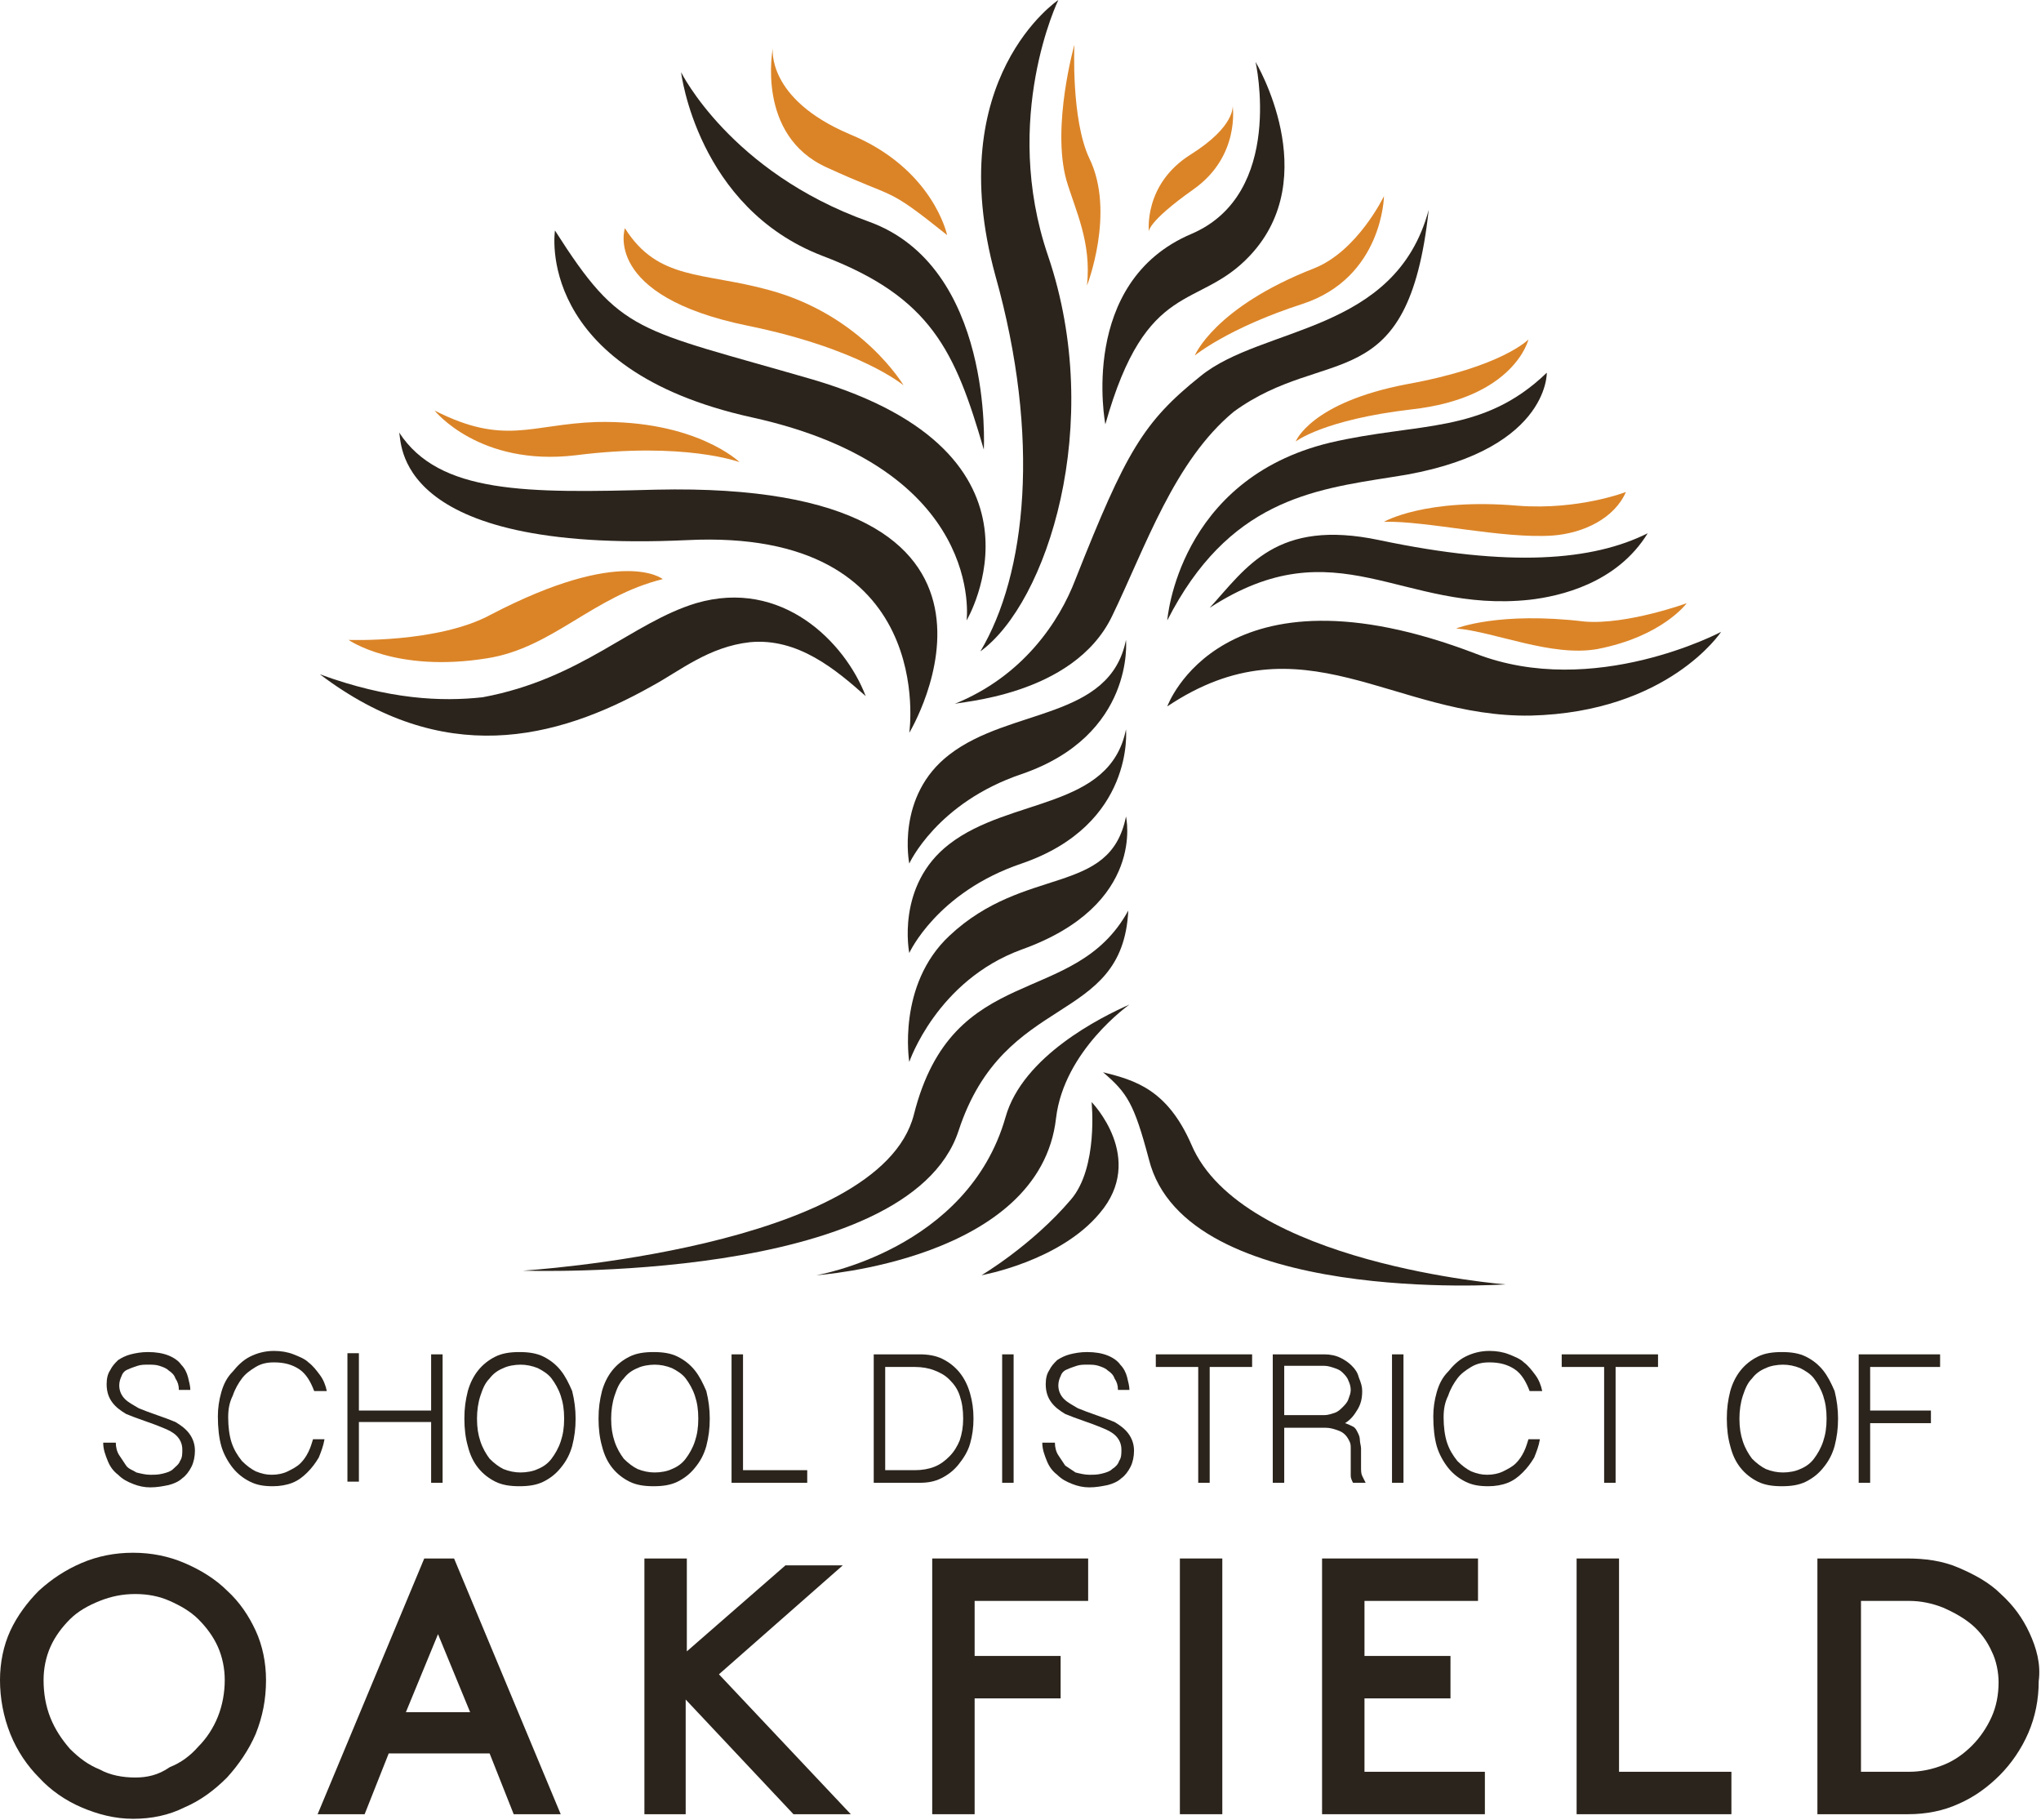 <?xml version="1.0" encoding="utf-8"?>
<!-- Generator: Adobe Illustrator 25.2.3, SVG Export Plug-In . SVG Version: 6.00 Build 0)  -->
<svg version="1.1" id="Layer_1" xmlns="http://www.w3.org/2000/svg" xmlns:xlink="http://www.w3.org/1999/xlink" x="0px" y="0px"
	 viewBox="0 0 178 158.7" style="enable-background:new 0 0 178 158.7;" xml:space="preserve">
<style type="text/css">
	.st0{fill:#2B241C;}
	.st1{fill:#DB8427;}
</style>
<g>
	<g>
		<path class="st0" d="M19.8,138.7c-1-1-2.3-1.8-3.7-2.4c-1.4-0.6-2.9-0.9-4.5-0.9c-1.6,0-3.1,0.3-4.5,0.9c-1.4,0.6-2.6,1.4-3.7,2.4
			c-1,1-1.9,2.2-2.5,3.5c-0.6,1.3-0.9,2.8-0.9,4.3c0,1.6,0.3,3.2,0.9,4.7c0.6,1.5,1.5,2.8,2.5,3.8c1,1.1,2.3,2,3.7,2.6
			c1.4,0.6,2.9,1,4.5,1c1.6,0,3.1-0.3,4.5-1c1.4-0.6,2.6-1.5,3.7-2.6c1-1.1,1.9-2.4,2.5-3.8c0.6-1.5,0.9-3,0.9-4.7
			c0-1.5-0.3-3-0.9-4.3C21.7,140.9,20.9,139.7,19.8,138.7 M11.8,155c-1.1,0-2.2-0.2-3.1-0.7c-1-0.4-1.8-1-2.6-1.8
			c-0.7-0.8-1.3-1.7-1.7-2.7c-0.4-1-0.6-2.1-0.6-3.3c0-1,0.2-2,0.6-2.9c0.4-0.9,1-1.7,1.7-2.4c0.7-0.7,1.6-1.2,2.6-1.6
			c1-0.4,2-0.6,3.1-0.6c1.1,0,2.1,0.2,3,0.6c0.9,0.4,1.8,0.9,2.5,1.6c0.7,0.7,1.3,1.5,1.7,2.4c0.4,0.9,0.6,1.9,0.6,2.9
			c0,1.1-0.2,2.2-0.6,3.2c-0.4,1-1,1.9-1.7,2.6c-0.7,0.8-1.5,1.4-2.5,1.8C13.8,154.8,12.8,155,11.8,155"/>
		<path class="st0" d="M37,135.9l-9.3,22.3h4.1l2.1-5.3h8.8l2.1,5.3h4.1l-9.3-22.3H37z M41,149.3h-5.6l2.8-6.8L41,149.3z"/>
		<polygon class="st0" points="73.5,136.5 68.5,136.5 59.9,144 59.9,135.9 56.2,135.9 56.2,158.2 59.8,158.2 59.8,148.2 69.2,158.2 
			74.2,158.2 62.7,146 		"/>
		<polygon class="st0" points="81.3,158.2 85,158.2 85,148.1 92.5,148.1 92.5,144.4 85,144.4 85,139.6 94.9,139.6 94.9,135.9 
			81.3,135.9 		"/>
		<rect x="102.9" y="135.9" class="st0" width="3.7" height="22.3"/>
		<polygon class="st0" points="119,148.1 126.5,148.1 126.5,144.4 119,144.4 119,139.6 128.9,139.6 128.9,135.9 115.3,135.9 
			115.3,158.2 129.5,158.2 129.5,154.5 119,154.5 		"/>
		<polygon class="st0" points="141.2,135.9 137.5,135.9 137.5,158.2 151,158.2 151,154.5 141.2,154.5 		"/>
		<path class="st0" d="M177,142.4c-0.6-1.3-1.4-2.4-2.5-3.4c-1-1-2.3-1.7-3.7-2.3c-1.4-0.6-2.9-0.8-4.5-0.8h-7.8v22.3h7.9
			c1.6,0,3.1-0.3,4.4-0.9c1.4-0.6,2.6-1.5,3.6-2.5c1-1,1.9-2.3,2.5-3.7c0.6-1.4,0.9-2.9,0.9-4.5C178,145.1,177.6,143.7,177,142.4
			 M166.5,154.5h-4.2v-14.9h4.2c1,0,2,0.2,3,0.6c0.9,0.4,1.8,0.9,2.5,1.5c0.7,0.6,1.3,1.4,1.7,2.3c0.4,0.8,0.6,1.8,0.6,2.7
			c0,1.1-0.2,2.1-0.6,3c-0.4,0.9-1,1.8-1.7,2.5c-0.7,0.7-1.5,1.3-2.5,1.7C168.5,154.3,167.5,154.5,166.5,154.5"/>
	</g>
	<g>
		<path class="st0" d="M10.1,125.8c0,0.4,0.1,0.8,0.3,1.1c0.2,0.3,0.4,0.6,0.6,0.9s0.6,0.4,0.9,0.6c0.4,0.1,0.8,0.2,1.2,0.2
			c0.4,0,0.7,0,1.1-0.1c0.4-0.1,0.7-0.2,0.9-0.4s0.5-0.4,0.6-0.7c0.2-0.3,0.2-0.6,0.2-1c0-0.5-0.2-0.9-0.5-1.2
			c-0.3-0.3-0.7-0.5-1.2-0.7c-0.5-0.2-1-0.4-1.6-0.6c-0.6-0.2-1.1-0.4-1.6-0.6c-0.5-0.3-0.9-0.6-1.2-1c-0.3-0.4-0.5-0.9-0.5-1.6
			c0-0.5,0.1-0.9,0.3-1.2c0.2-0.4,0.4-0.6,0.7-0.9c0.3-0.2,0.7-0.4,1.1-0.5c0.4-0.1,0.9-0.2,1.5-0.2c0.7,0,1.3,0.1,1.8,0.3
			c0.5,0.2,0.9,0.5,1.1,0.8c0.3,0.3,0.5,0.7,0.6,1.1c0.1,0.4,0.2,0.8,0.2,1.1h-1c0-0.4-0.1-0.7-0.3-1c-0.1-0.3-0.3-0.5-0.6-0.7
			c-0.2-0.2-0.5-0.3-0.8-0.4c-0.3-0.1-0.6-0.1-1-0.1c-0.3,0-0.6,0-0.9,0.1c-0.3,0.1-0.6,0.2-0.8,0.3c-0.3,0.1-0.5,0.3-0.6,0.6
			c-0.1,0.2-0.2,0.5-0.2,0.8c0,0.5,0.2,0.9,0.5,1.2c0.3,0.3,0.7,0.5,1.2,0.8c0.5,0.2,1,0.4,1.6,0.6s1.1,0.4,1.6,0.6
			c0.5,0.3,0.9,0.6,1.2,1c0.3,0.4,0.5,0.9,0.5,1.5c0,0.5-0.1,1-0.3,1.4c-0.2,0.4-0.5,0.8-0.8,1c-0.3,0.3-0.8,0.5-1.2,0.6
			c-0.5,0.1-1,0.2-1.6,0.2c-0.5,0-1-0.1-1.5-0.3c-0.5-0.2-0.9-0.4-1.3-0.8c-0.4-0.3-0.7-0.7-0.9-1.2c-0.2-0.5-0.4-1-0.4-1.6H10.1z"
			/>
		<path class="st0" d="M19.9,123.6c0,0.8,0.1,1.6,0.3,2.2c0.2,0.6,0.5,1.1,0.9,1.6c0.4,0.4,0.8,0.7,1.2,0.9c0.5,0.2,0.9,0.3,1.4,0.3
			c0.5,0,1-0.1,1.4-0.3c0.4-0.2,0.8-0.4,1.1-0.7c0.3-0.3,0.5-0.6,0.7-1c0.2-0.4,0.3-0.8,0.4-1.1h1c-0.1,0.6-0.3,1.1-0.5,1.6
			c-0.3,0.5-0.6,0.9-1,1.3c-0.4,0.4-0.8,0.7-1.3,0.9c-0.5,0.2-1.1,0.3-1.7,0.3c-0.8,0-1.4-0.1-2-0.4c-0.6-0.3-1.1-0.7-1.5-1.2
			s-0.8-1.2-1-1.9c-0.2-0.7-0.3-1.6-0.3-2.6c0-0.7,0.1-1.4,0.3-2.1c0.2-0.7,0.5-1.3,1-1.8c0.4-0.5,0.9-1,1.5-1.3s1.3-0.5,2.1-0.5
			c0.6,0,1.2,0.1,1.7,0.3c0.5,0.2,1,0.4,1.3,0.7c0.4,0.3,0.7,0.7,1,1.1c0.3,0.4,0.5,0.9,0.6,1.4h-1.1c-0.3-0.8-0.7-1.5-1.3-1.9
			c-0.6-0.4-1.3-0.6-2.2-0.6c-0.6,0-1.1,0.1-1.6,0.4c-0.5,0.3-0.9,0.6-1.2,1c-0.3,0.4-0.6,0.9-0.8,1.5
			C20,122.3,19.9,122.9,19.9,123.6z"/>
		<path class="st0" d="M31.3,118.1v4.9h6.3v-4.9h1v11.2h-1V124h-6.3v5.2h-1v-11.2H31.3z"/>
		<path class="st0" d="M50.2,123.7c0,0.9-0.1,1.6-0.3,2.4c-0.2,0.7-0.5,1.3-1,1.9c-0.4,0.5-0.9,0.9-1.5,1.2
			c-0.6,0.3-1.3,0.4-2.1,0.4s-1.5-0.1-2.1-0.4c-0.6-0.3-1.1-0.7-1.5-1.2c-0.4-0.5-0.7-1.1-0.9-1.9c-0.2-0.7-0.3-1.5-0.3-2.4
			s0.1-1.6,0.3-2.4c0.2-0.7,0.5-1.3,0.9-1.8c0.4-0.5,0.9-0.9,1.5-1.2c0.6-0.3,1.3-0.4,2.1-0.4s1.5,0.1,2.1,0.4
			c0.6,0.3,1.1,0.7,1.5,1.2c0.4,0.5,0.7,1.1,1,1.8C50.1,122.1,50.2,122.9,50.2,123.7z M49.2,123.7c0-0.8-0.1-1.4-0.3-2
			c-0.2-0.6-0.5-1.1-0.8-1.5c-0.3-0.4-0.8-0.7-1.2-0.9c-0.5-0.2-1-0.3-1.5-0.3c-0.5,0-1.1,0.1-1.5,0.3c-0.5,0.2-0.9,0.5-1.2,0.9
			c-0.4,0.4-0.6,0.9-0.8,1.5c-0.2,0.6-0.3,1.3-0.3,2c0,0.8,0.1,1.4,0.3,2c0.2,0.6,0.5,1.1,0.8,1.5c0.4,0.4,0.8,0.7,1.2,0.9
			c0.5,0.2,1,0.3,1.5,0.3c0.5,0,1.1-0.1,1.5-0.3c0.5-0.2,0.9-0.5,1.2-0.9c0.3-0.4,0.6-0.9,0.8-1.5C49.1,125.1,49.2,124.5,49.2,123.7
			z"/>
		<path class="st0" d="M61.9,123.7c0,0.9-0.1,1.6-0.3,2.4c-0.2,0.7-0.5,1.3-1,1.9c-0.4,0.5-0.9,0.9-1.5,1.2
			c-0.6,0.3-1.3,0.4-2.1,0.4c-0.8,0-1.5-0.1-2.1-0.4c-0.6-0.3-1.1-0.7-1.5-1.2c-0.4-0.5-0.7-1.1-0.9-1.9c-0.2-0.7-0.3-1.5-0.3-2.4
			s0.1-1.6,0.3-2.4c0.2-0.7,0.5-1.3,0.9-1.8c0.4-0.5,0.9-0.9,1.5-1.2c0.6-0.3,1.3-0.4,2.1-0.4c0.8,0,1.5,0.1,2.1,0.4
			c0.6,0.3,1.1,0.7,1.5,1.2c0.4,0.5,0.7,1.1,1,1.8C61.8,122.1,61.9,122.9,61.9,123.7z M60.9,123.7c0-0.8-0.1-1.4-0.3-2
			c-0.2-0.6-0.5-1.1-0.8-1.5c-0.3-0.4-0.8-0.7-1.2-0.9c-0.5-0.2-1-0.3-1.5-0.3c-0.5,0-1.1,0.1-1.5,0.3c-0.5,0.2-0.9,0.5-1.2,0.9
			c-0.4,0.4-0.6,0.9-0.8,1.5c-0.2,0.6-0.3,1.3-0.3,2c0,0.8,0.1,1.4,0.3,2c0.2,0.6,0.5,1.1,0.8,1.5c0.4,0.4,0.8,0.7,1.2,0.9
			c0.5,0.2,1,0.3,1.5,0.3c0.5,0,1.1-0.1,1.5-0.3c0.5-0.2,0.9-0.5,1.2-0.9c0.3-0.4,0.6-0.9,0.8-1.5C60.8,125.1,60.9,124.5,60.9,123.7
			z"/>
		<path class="st0" d="M64.8,118.1v10.1h5.6v1.1h-6.6v-11.2H64.8z"/>
		<path class="st0" d="M76.2,118.1h4c0.7,0,1.4,0.1,2,0.4c0.6,0.3,1.1,0.7,1.5,1.2c0.4,0.5,0.7,1.1,0.9,1.8c0.2,0.7,0.3,1.4,0.3,2.2
			c0,0.8-0.1,1.5-0.3,2.2c-0.2,0.7-0.6,1.3-1,1.8c-0.4,0.5-0.9,0.9-1.5,1.2c-0.6,0.3-1.2,0.4-1.9,0.4h-4V118.1z M77.2,128.2h2.6
			c0.6,0,1.2-0.1,1.7-0.3c0.5-0.2,0.9-0.5,1.3-0.9c0.4-0.4,0.7-0.9,0.9-1.4c0.2-0.6,0.3-1.2,0.3-1.9c0-0.8-0.1-1.4-0.3-2
			c-0.2-0.6-0.5-1-0.9-1.4c-0.4-0.4-0.8-0.6-1.3-0.8c-0.5-0.2-1.1-0.3-1.7-0.3h-2.6V128.2z"/>
		<path class="st0" d="M88.4,118.1v11.2h-1v-11.2H88.4z"/>
		<path class="st0" d="M92,125.8c0,0.4,0.1,0.8,0.3,1.1c0.2,0.3,0.4,0.6,0.6,0.9c0.3,0.2,0.6,0.4,0.9,0.6c0.4,0.1,0.8,0.2,1.2,0.2
			c0.4,0,0.7,0,1.1-0.1c0.4-0.1,0.7-0.2,0.9-0.4c0.3-0.2,0.5-0.4,0.6-0.7c0.2-0.3,0.2-0.6,0.2-1c0-0.5-0.2-0.9-0.5-1.2
			c-0.3-0.3-0.7-0.5-1.2-0.7c-0.5-0.2-1-0.4-1.6-0.6c-0.6-0.2-1.1-0.4-1.6-0.6c-0.5-0.3-0.9-0.6-1.2-1c-0.3-0.4-0.5-0.9-0.5-1.6
			c0-0.5,0.1-0.9,0.3-1.2c0.2-0.4,0.4-0.6,0.7-0.9c0.3-0.2,0.7-0.4,1.1-0.5c0.4-0.1,0.9-0.2,1.5-0.2c0.7,0,1.3,0.1,1.8,0.3
			s0.9,0.5,1.1,0.8c0.3,0.3,0.5,0.7,0.6,1.1c0.1,0.4,0.2,0.8,0.2,1.1h-1c0-0.4-0.1-0.7-0.3-1c-0.1-0.3-0.3-0.5-0.6-0.7
			c-0.2-0.2-0.5-0.3-0.8-0.4c-0.3-0.1-0.6-0.1-1-0.1c-0.3,0-0.6,0-0.9,0.1c-0.3,0.1-0.6,0.2-0.8,0.3c-0.3,0.1-0.5,0.3-0.6,0.6
			c-0.1,0.2-0.2,0.5-0.2,0.8c0,0.5,0.2,0.9,0.5,1.2c0.3,0.3,0.7,0.5,1.2,0.8c0.5,0.2,1,0.4,1.6,0.6s1.1,0.4,1.6,0.6
			c0.5,0.3,0.9,0.6,1.2,1c0.3,0.4,0.5,0.9,0.5,1.5c0,0.5-0.1,1-0.3,1.4c-0.2,0.4-0.5,0.8-0.8,1c-0.3,0.3-0.8,0.5-1.2,0.6
			c-0.5,0.1-1,0.2-1.6,0.2c-0.5,0-1-0.1-1.5-0.3c-0.5-0.2-0.9-0.4-1.3-0.8c-0.4-0.3-0.7-0.7-0.9-1.2c-0.2-0.5-0.4-1-0.4-1.6H92z"/>
		<path class="st0" d="M109.2,118.1v1.1h-3.7v10.1h-1v-10.1h-3.7v-1.1H109.2z"/>
		<path class="st0" d="M118.8,121.3c0,0.6-0.1,1.1-0.4,1.6c-0.3,0.5-0.6,0.9-1.1,1.2c0.3,0.1,0.5,0.2,0.7,0.3
			c0.2,0.1,0.3,0.3,0.4,0.5c0.1,0.2,0.2,0.4,0.2,0.7c0,0.2,0.1,0.5,0.1,0.7v1.7c0,0.2,0,0.5,0.1,0.7c0.1,0.2,0.2,0.4,0.3,0.6h-1.1
			c-0.1-0.2-0.2-0.4-0.2-0.6c0-0.2,0-0.5,0-0.6v-1.8c0-0.2,0-0.4-0.1-0.6c-0.1-0.2-0.2-0.4-0.4-0.6c-0.2-0.2-0.4-0.3-0.7-0.4
			c-0.3-0.1-0.6-0.2-1-0.2H112v4.8h-1v-11.2h4.5c0.5,0,1,0.1,1.4,0.3c0.4,0.2,0.7,0.4,1,0.7c0.3,0.3,0.5,0.6,0.6,1
			C118.7,120.6,118.8,120.9,118.8,121.3z M112,123.4h3.5c0.3,0,0.6-0.1,0.9-0.2c0.3-0.1,0.5-0.3,0.7-0.5c0.2-0.2,0.4-0.4,0.5-0.7
			c0.1-0.3,0.2-0.5,0.2-0.8c0-0.3-0.1-0.6-0.2-0.8c-0.1-0.3-0.3-0.5-0.5-0.7c-0.2-0.2-0.4-0.3-0.7-0.4c-0.3-0.1-0.6-0.2-0.9-0.2H112
			V123.4z"/>
		<path class="st0" d="M122.4,118.1v11.2h-1v-11.2H122.4z"/>
		<path class="st0" d="M125.9,123.6c0,0.8,0.1,1.6,0.3,2.2c0.2,0.6,0.5,1.1,0.9,1.6c0.4,0.4,0.8,0.7,1.2,0.9
			c0.5,0.2,0.9,0.3,1.4,0.3c0.5,0,1-0.1,1.4-0.3c0.4-0.2,0.8-0.4,1.1-0.7c0.3-0.3,0.5-0.6,0.7-1c0.2-0.4,0.3-0.8,0.4-1.1h1
			c-0.1,0.6-0.3,1.1-0.5,1.6c-0.3,0.5-0.6,0.9-1,1.3c-0.4,0.4-0.8,0.7-1.3,0.9c-0.5,0.2-1.1,0.3-1.7,0.3c-0.8,0-1.4-0.1-2-0.4
			c-0.6-0.3-1.1-0.7-1.5-1.2c-0.4-0.5-0.8-1.2-1-1.9c-0.2-0.7-0.3-1.6-0.3-2.6c0-0.7,0.1-1.4,0.3-2.1c0.2-0.7,0.5-1.3,1-1.8
			c0.4-0.5,0.9-1,1.5-1.3c0.6-0.3,1.3-0.5,2.1-0.5c0.6,0,1.2,0.1,1.7,0.3c0.5,0.2,1,0.4,1.3,0.7c0.4,0.3,0.7,0.7,1,1.1
			c0.3,0.4,0.5,0.9,0.6,1.4h-1.1c-0.3-0.8-0.7-1.5-1.3-1.9c-0.6-0.4-1.3-0.6-2.2-0.6c-0.6,0-1.1,0.1-1.6,0.4c-0.5,0.3-0.9,0.6-1.2,1
			c-0.3,0.4-0.6,0.9-0.8,1.5C126,122.3,125.9,122.9,125.9,123.6z"/>
		<path class="st0" d="M144.6,118.1v1.1h-3.7v10.1h-1v-10.1h-3.7v-1.1H144.6z"/>
		<path class="st0" d="M160.3,123.7c0,0.9-0.1,1.6-0.3,2.4c-0.2,0.7-0.5,1.3-1,1.9c-0.4,0.5-0.9,0.9-1.5,1.2
			c-0.6,0.3-1.3,0.4-2.1,0.4c-0.8,0-1.5-0.1-2.1-0.4c-0.6-0.3-1.1-0.7-1.5-1.2c-0.4-0.5-0.7-1.1-0.9-1.9c-0.2-0.7-0.3-1.5-0.3-2.4
			s0.1-1.6,0.3-2.4c0.2-0.7,0.5-1.3,0.9-1.8c0.4-0.5,0.9-0.9,1.5-1.2c0.6-0.3,1.3-0.4,2.1-0.4c0.8,0,1.5,0.1,2.1,0.4
			c0.6,0.3,1.1,0.7,1.5,1.2c0.4,0.5,0.7,1.1,1,1.8C160.2,122.1,160.3,122.9,160.3,123.7z M159.3,123.7c0-0.8-0.1-1.4-0.3-2
			c-0.2-0.6-0.5-1.1-0.8-1.5c-0.3-0.4-0.8-0.7-1.2-0.9c-0.5-0.2-1-0.3-1.5-0.3c-0.5,0-1.1,0.1-1.5,0.3c-0.5,0.2-0.9,0.5-1.2,0.9
			c-0.4,0.4-0.6,0.9-0.8,1.5c-0.2,0.6-0.3,1.3-0.3,2c0,0.8,0.1,1.4,0.3,2c0.2,0.6,0.5,1.1,0.8,1.5c0.4,0.4,0.8,0.7,1.2,0.9
			c0.5,0.2,1,0.3,1.5,0.3c0.5,0,1.1-0.1,1.5-0.3c0.5-0.2,0.9-0.5,1.2-0.9c0.3-0.4,0.6-0.9,0.8-1.5
			C159.2,125.1,159.3,124.5,159.3,123.7z"/>
		<path class="st0" d="M169.2,118.1v1.1h-6.1v3.8h5.3v1.1h-5.3v5.2h-1v-11.2H169.2z"/>
	</g>
	<path class="st1" d="M37.9,35.8c0,0,3.9,4.9,12.3,3.9c9.5-1.2,14.3,0.6,14.3,0.6s-3.8-3.7-12.5-3.5C46.3,37,44,38.9,37.9,35.8"/>
	<path class="st1" d="M94.8,24.9c0,0,2.5-6.4,0.2-11.1c-1.6-3.4-1.3-9.9-1.3-9.9S91.7,11,93,15.7C93.8,18.4,95.2,21.1,94.8,24.9"/>
	<path class="st1" d="M100.2,20.2c0,0-0.2-0.8,3.9-3.7c4.1-2.9,3.4-7.3,3.4-7.3s0.3,1.8-3.7,4.3C99.7,16.1,100.2,20.2,100.2,20.2"/>
	<path class="st1" d="M104.2,31c0,0,2.9-2.4,9.4-4.5c7-2.3,7.1-9.4,7.1-9.4s-2.3,4.8-6.1,6.3C105.9,26.8,104.2,31,104.2,31"/>
	<path class="st1" d="M113,38.5c0,0,2.4-1.9,10.1-2.8c9-1,10.2-6.1,10.2-6.1s-2.3,2.4-10.6,3.9C114.3,35.1,113,38.5,113,38.5"/>
	<path class="st1" d="M127,54.8c3.4,0.3,8.3,2.5,12.3,1.8c5.7-1.1,7.8-4,7.8-4s-5.2,1.9-8.9,1.6C130.7,53.3,127,54.8,127,54.8"/>
	<path class="st1" d="M57.8,50.5c-6.1,1.5-9.6,6-15.3,6.9c-8,1.3-12.1-1.6-12.1-1.6s7.8,0.3,12.4-2.2C54.3,47.6,57.8,50.5,57.8,50.5
		"/>
	<path class="st1" d="M120.7,45.5c3.7-0.1,10.3,1.5,14.7,1.2c2.7-0.2,5.4-1.5,6.4-3.8c0,0-4.1,1.6-9.4,1.2
		C124.3,43.4,120.7,45.5,120.7,45.5"/>
	<path class="st1" d="M82.6,20.5c0,0-1.2-5.8-8.5-8.8c-7.3-3.1-6.7-7.5-6.7-7.5s-1.5,7.6,4.7,10.4C78.4,17.5,77.1,16.1,82.6,20.5"/>
	<path class="st1" d="M54.5,19.9c0,0-2,5.9,10.7,8.5c9.8,2,13.6,5.2,13.6,5.2s-3.6-6.1-11.7-8.3C61.3,23.7,57.4,24.5,54.5,19.9"/>
	<path class="st0" d="M133.4,52.3c-11.2,1.2-16.8-6.5-27.9,0.7c3.2-3.5,5.8-7.8,14.8-5.9c11.4,2.4,18.6,1.8,23.4-0.6
		C141,50.9,136,52,133.4,52.3"/>
	<path class="st0" d="M42.1,60.8c8.6-1.6,13-6.5,18.6-8.2c7.5-2.2,13,3.4,14.8,8.1c-2.6-2.3-5.9-5.1-10.1-4.7
		c-3.6,0.4-6.1,2.5-8.5,3.8c-8.5,4.8-18.3,7.1-29-1C33.9,61,38.5,61.2,42.1,60.8"/>
	<path class="st0" d="M98.2,71.2c-1.4,7-8.8,4.2-15.4,10.4c-4.6,4.3-3.5,11-3.5,11s2.4-7.1,9.8-9.8C100,78.9,98.2,71.2,98.2,71.2"/>
	<path class="st0" d="M98.2,63.6c-1.4,7-10.1,5.9-15.4,10c-4.7,3.6-3.5,9.5-3.5,9.5s2.4-5.3,9.8-7.8C99,71.9,98.2,63.6,98.2,63.6"/>
	<path class="st0" d="M98.2,55.8c-1.4,7-10.1,5.9-15.4,10c-4.7,3.6-3.5,9.5-3.5,9.5s2.4-5.3,9.8-7.8C99,64.1,98.2,55.8,98.2,55.8"/>
	<path class="st0" d="M124.6,18.3c-2.9,10.8-14.5,10.1-19.9,14.5c-5,4-6.5,6.6-10.9,17.7c-1.4,3.7-4.6,8.5-10.6,10.9
		c0.1-0.2,10.4-0.6,13.8-7.7c2.9-6,5.4-13.5,10.6-17.8C115.7,30,122.8,34.9,124.6,18.3"/>
	<path class="st0" d="M84.2,61.9C84.1,61.9,84.1,61.9,84.2,61.9C84.1,61.9,84.1,61.9,84.2,61.9"/>
	<path class="st0" d="M45.6,110.8c0,0,31.1-1.9,34.1-13.6c3.4-13.5,14-9.2,18.7-17.8c-0.5,10.1-10.8,7-14.8,19.2
		C79.2,112,45.6,110.8,45.6,110.8"/>
	<path class="st0" d="M131.3,112c0,0-23-1.8-27.4-12.2c-2.1-4.8-4.9-5.6-7.7-6.3c2.1,1.8,2.7,2.7,4,7.6
		C103.4,113.9,131.3,112,131.3,112"/>
	<path class="st0" d="M71.2,111.2c0,0,13.2-2.2,16.5-13.8c1.5-5.3,8.3-8.7,10.8-9.8c0,0-5.7,4-6.4,9.9
		C90.7,109.9,71.2,111.2,71.2,111.2"/>
	<path class="st0" d="M85.6,111.2c0,0,4.4-2.6,7.8-6.6c2.4-2.8,1.8-8.5,1.8-8.5s4.8,4.9,0.7,9.7C92.4,110,85.6,111.2,85.6,111.2"/>
	<path class="st0" d="M85.5,56.8c4-6.7,5.3-18.6,1.3-32.8C82.1,6.8,92.3,0,92.3,0s-5,10.3-0.9,22.3C96.4,37,91.3,52.6,85.5,56.8"/>
	<path class="st0" d="M96.4,37c0,0-2.4-12.4,7.5-16.6c8.2-3.5,5.6-15,5.6-15s6,10-0.5,16.9C104.5,27.1,100,24.2,96.4,37"/>
	<path class="st0" d="M101.8,54.1c0,0,0.9-12.3,14.2-15.5c7.7-1.8,13.3-0.7,18.9-6.1c0,0,0.2,7.1-13.5,9.1
		C114.4,42.7,107.1,43.7,101.8,54.1"/>
	<path class="st0" d="M85.8,39.2c-2.5-8.6-4.6-13.3-14.1-16.9C60.8,18.1,59.4,6.3,59.4,6.3s4.3,8.7,16.3,13
		C86.7,23.2,85.8,39.2,85.8,39.2"/>
	<path class="st0" d="M48.4,20.1c0,0-1.9,12.1,17.2,16.3C86,40.9,84.3,54.1,84.3,54.1s8.6-14.5-13.4-21
		C55.4,28.6,54.2,29.2,48.4,20.1"/>
	<path class="st0" d="M34.8,37.7c0.3,0.6-0.9,10.6,25.1,9.4c22-1.1,19.4,16.8,19.4,16.8s13.3-22-22.1-21.2
		C46,43,38.3,43.1,34.8,37.7"/>
	<path class="st0" d="M150.1,55.1c0,0-4.6,7-16.6,7.3c-12,0.2-19.9-8.7-31.7-0.8c0,0,4.7-13.1,26.9-4.6
		C139,61,150.1,55.1,150.1,55.1"/>
</g>
</svg>
